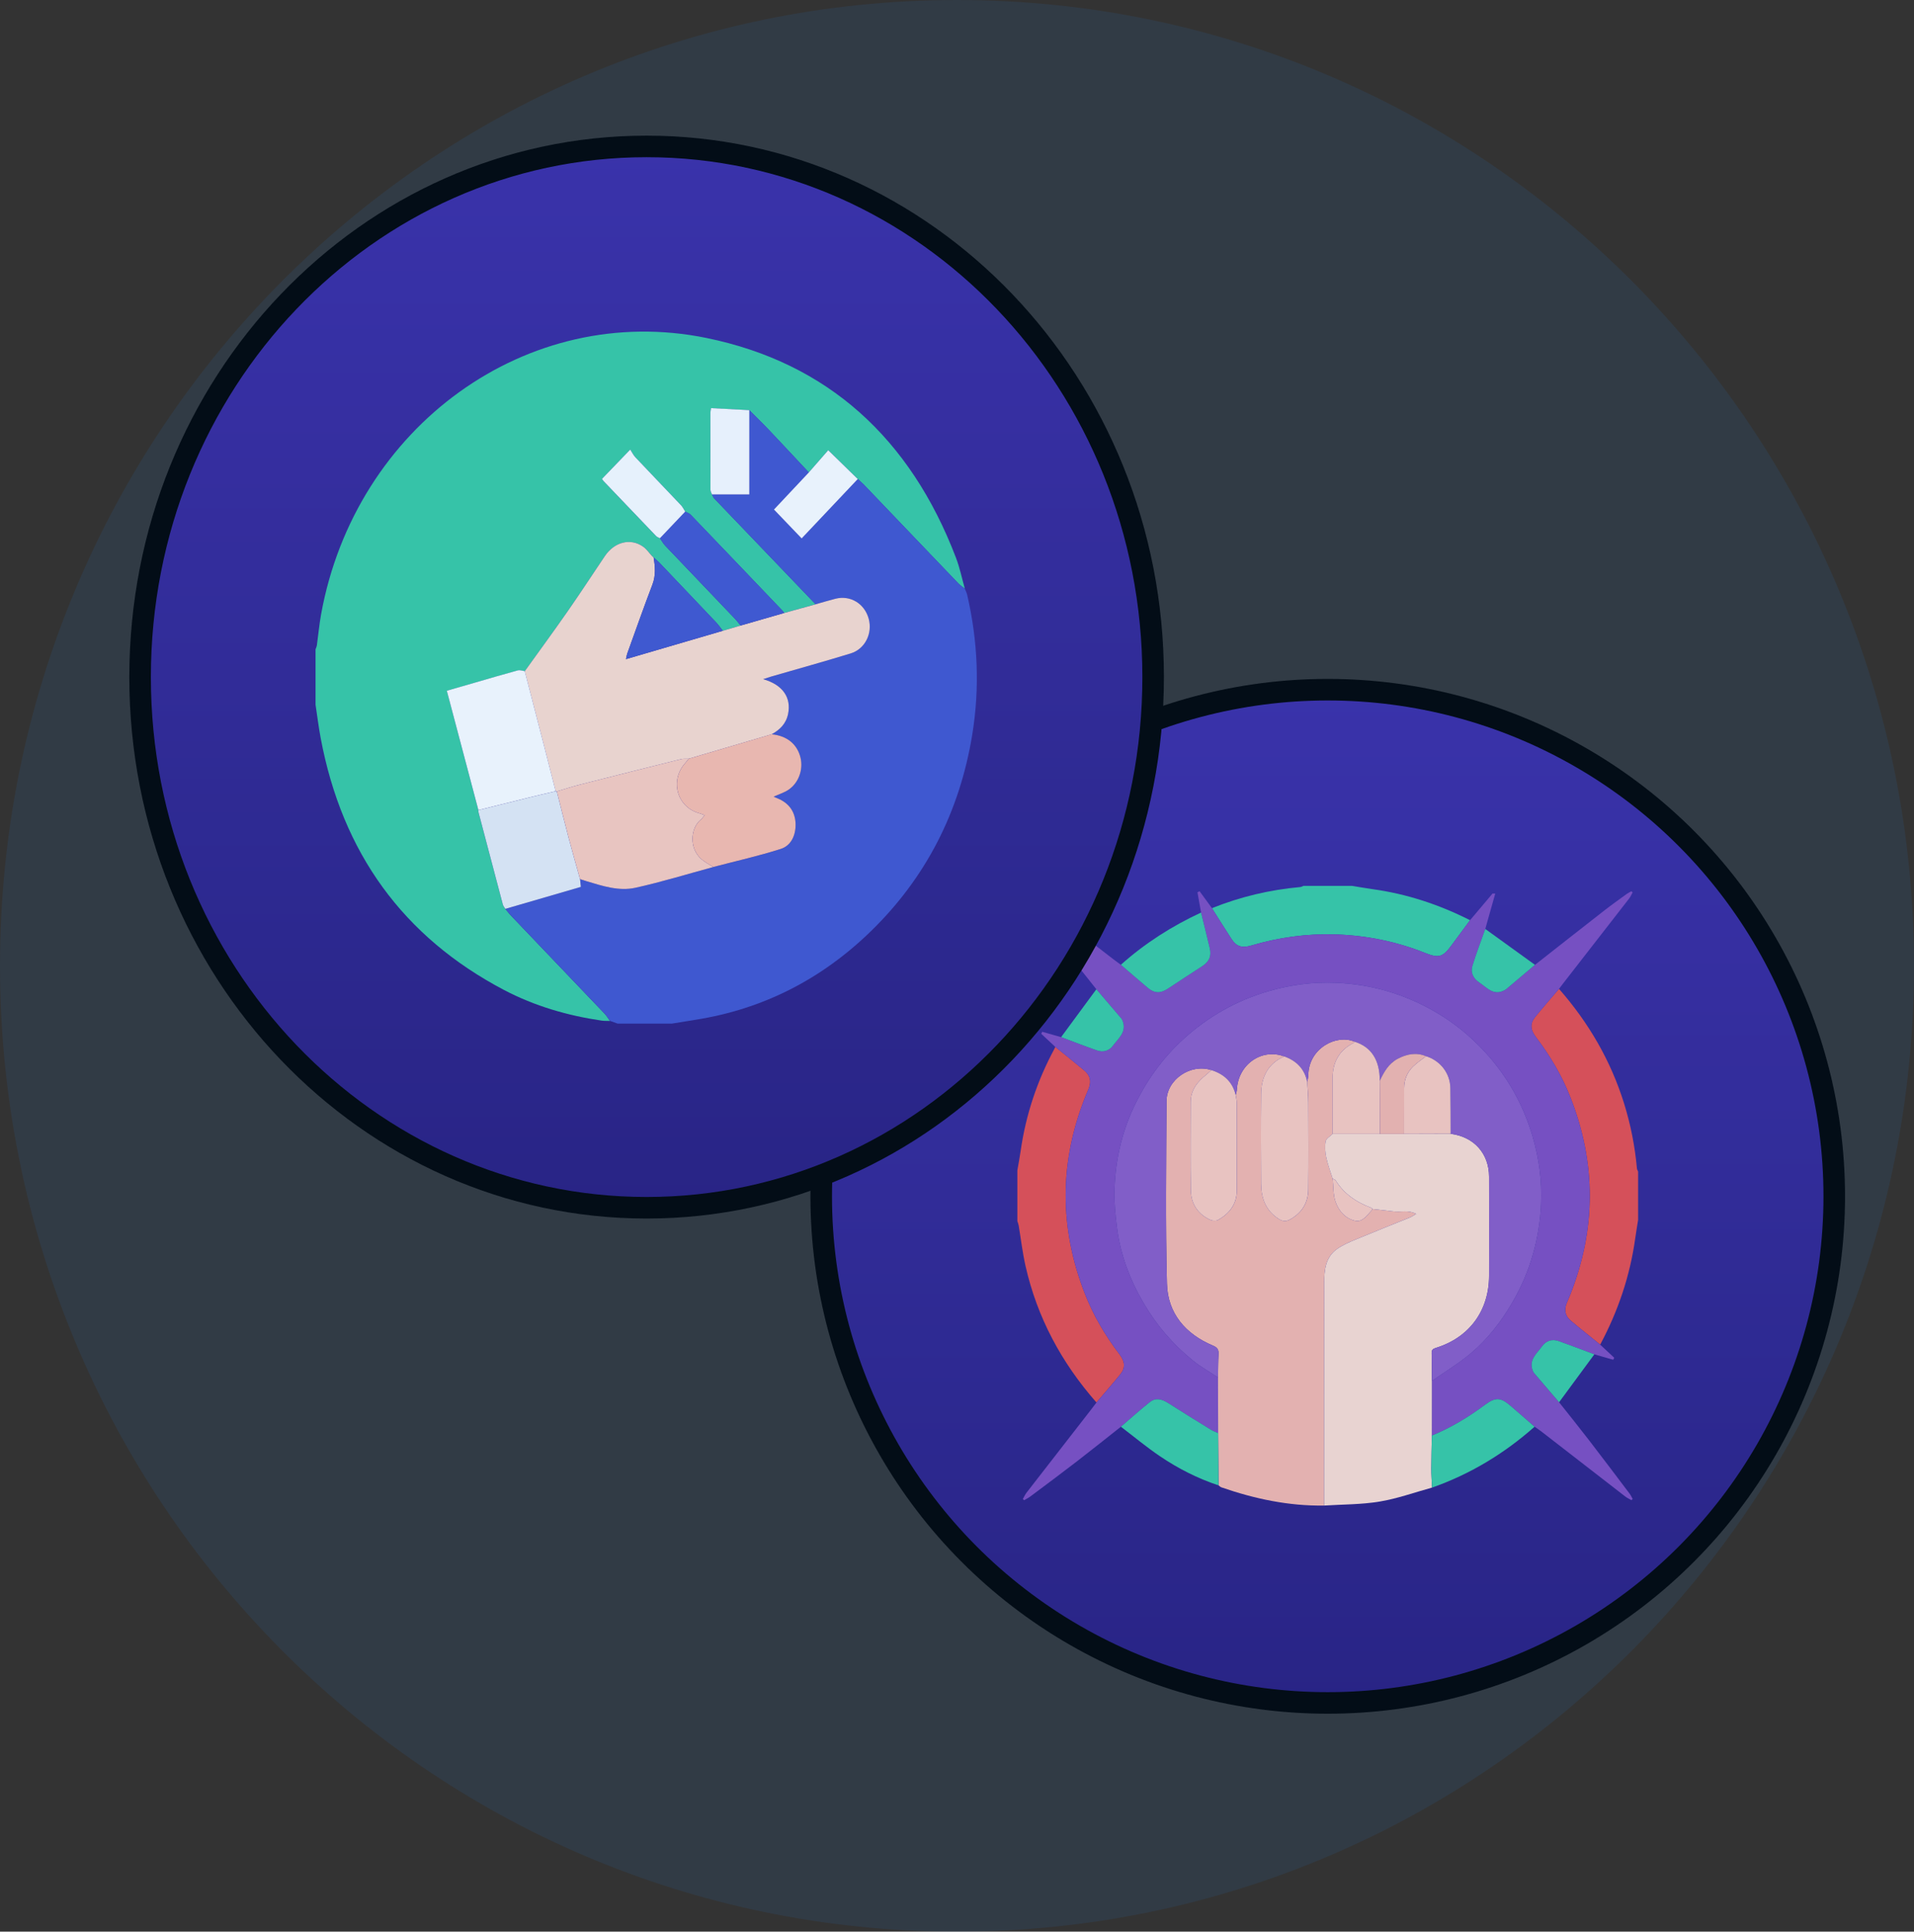 <svg width="222" height="224" viewBox="0 0 222 224" fill="none" xmlns="http://www.w3.org/2000/svg">
<rect x="0" y="0" width="222" height="224" fill="#333333" stroke="none"/>
<circle cx="154" cy="138.729" r="58.75" fill="url(#paint0_linear_4844_44434)" stroke="black" stroke-width="2.5"/>
<g clip-path="url(#clip0_4844_44434)">
<path d="M180.824 114.673C184.257 118.585 186.825 122.987 188.374 127.965C189.139 130.423 189.633 132.934 189.864 135.498C189.875 135.62 189.952 135.737 190 135.857V141.472C189.886 142.196 189.761 142.917 189.66 143.643C189.055 147.984 187.666 152.068 185.6 155.928C184.456 155 183.301 154.089 182.174 153.139C181.557 152.619 181.401 151.937 181.696 151.173C181.823 150.847 181.969 150.529 182.098 150.205C185.155 142.515 185.154 134.82 182.101 127.135C181.122 124.67 179.774 122.406 178.168 120.292C177.489 119.399 177.445 118.695 178.062 117.934C178.959 116.827 179.902 115.758 180.824 114.673Z" fill="#E94A4A"/>
<path d="M118 135.716C118.128 134.972 118.273 134.231 118.38 133.483C118.976 129.282 120.299 125.324 122.317 121.593C122.351 121.531 122.371 121.464 122.397 121.399C123.524 122.313 124.663 123.212 125.772 124.145C126.46 124.723 126.596 125.388 126.279 126.228C126.18 126.49 126.061 126.744 125.955 127.004C122.856 134.663 122.83 142.339 125.836 150.026C126.82 152.545 128.181 154.856 129.818 157.009C130.497 157.902 130.549 158.62 129.939 159.373C129.042 160.481 128.098 161.554 127.176 162.641C123.126 158.033 120.296 152.786 118.944 146.79C118.595 145.248 118.416 143.667 118.152 142.106C118.124 141.936 118.052 141.774 118.001 141.608C118.001 139.644 118.001 137.678 118.001 135.713L118 135.716Z" fill="#E94A4A"/>
<path d="M156.813 102.729C157.607 102.857 158.399 102.999 159.195 103.111C163.174 103.659 166.93 104.902 170.507 106.711C169.799 107.668 169.09 108.624 168.386 109.584C167.333 111.017 166.897 111.147 165.257 110.493C161.924 109.166 158.461 108.468 154.879 108.357C151.557 108.255 148.306 108.706 145.121 109.648C144.061 109.962 143.408 109.757 142.861 108.92C142.082 107.729 141.333 106.518 140.57 105.316C143.868 103.991 147.288 103.182 150.826 102.864C150.95 102.853 151.068 102.776 151.188 102.729C153.062 102.729 154.938 102.729 156.813 102.729Z" fill="#38CAA1"/>
<path d="M140.572 105.317C141.334 106.519 142.083 107.73 142.862 108.921C143.409 109.758 144.062 109.962 145.122 109.65C148.307 108.708 151.559 108.255 154.88 108.359C158.462 108.47 161.926 109.167 165.258 110.495C166.898 111.149 167.334 111.018 168.387 109.585C169.092 108.626 169.801 107.67 170.508 106.712C171.376 105.683 172.242 104.652 173.112 103.625C173.131 103.603 173.198 103.623 173.429 103.623C173.035 105.02 172.654 106.375 172.274 107.727C171.774 109.152 171.232 110.562 170.786 112.004C170.54 112.798 170.889 113.471 171.577 113.933C172.456 114.524 173.219 115.515 174.495 114.837C174.576 114.794 174.659 114.747 174.729 114.687C175.833 113.756 176.936 112.822 178.038 111.89C180.724 109.782 183.406 107.667 186.1 105.569C186.948 104.908 187.829 104.286 188.699 103.654C188.858 103.538 189.039 103.457 189.211 103.358C189.262 103.4 189.314 103.444 189.364 103.486C189.229 103.727 189.122 103.988 188.955 104.203C186.448 107.438 183.932 110.665 181.419 113.895C181.218 114.153 181.022 114.414 180.824 114.674C179.902 115.76 178.959 116.829 178.062 117.935C177.445 118.698 177.489 119.401 178.168 120.294C179.774 122.407 181.122 124.671 182.101 127.137C185.154 134.822 185.157 142.517 182.098 150.206C181.969 150.531 181.821 150.849 181.696 151.175C181.401 151.939 181.557 152.621 182.174 153.141C183.299 154.09 184.457 155.003 185.6 155.929C186.143 156.437 186.687 156.943 187.231 157.451C187.192 157.528 187.152 157.604 187.113 157.682C186.384 157.472 185.655 157.264 184.926 157.054C183.549 156.541 182.178 156.012 180.793 155.522C180.021 155.247 179.331 155.474 178.861 156.125C178.239 156.984 177.245 157.737 177.818 159.032C177.846 159.095 177.878 159.161 177.923 159.213C178.893 160.347 179.864 161.48 180.835 162.612C181.993 164.077 183.166 165.531 184.305 167.011C185.889 169.068 187.452 171.142 189.017 173.214C189.159 173.401 189.253 173.623 189.369 173.83C189.321 173.876 189.273 173.921 189.224 173.967C188.98 173.824 188.719 173.704 188.498 173.533C185.24 171.014 181.989 168.487 178.732 165.964C178.494 165.78 178.239 165.62 177.992 165.448C177.046 164.624 176.105 163.793 175.15 162.979C174.032 162.028 173.432 162.024 172.236 162.913C170.321 164.336 168.293 165.567 166.08 166.476C166.08 164.364 166.082 162.251 166.084 160.138C167.601 159.072 169.206 158.106 170.618 156.915C172.572 155.266 174.132 153.244 175.42 151.029C177.474 147.496 178.562 143.671 178.74 139.602C178.857 136.958 178.514 134.353 177.767 131.809C176.693 128.148 174.884 124.887 172.308 122.067C170.582 120.178 168.619 118.565 166.393 117.287C162.849 115.251 159.027 114.137 154.946 113.968C152.298 113.859 149.688 114.196 147.14 114.939C143.422 116.02 140.133 117.874 137.277 120.481C134.777 122.762 132.858 125.467 131.438 128.536C130.088 131.451 129.405 134.529 129.278 137.714C129.218 139.24 129.36 140.787 129.549 142.307C129.94 145.447 131.039 148.358 132.629 151.089C134.137 153.677 136.06 155.918 138.389 157.796C139.286 158.518 140.307 159.089 141.272 159.729C141.279 161.882 141.285 164.035 141.292 166.188C141.016 166.063 140.725 165.964 140.469 165.807C138.825 164.794 137.178 163.786 135.554 162.741C134.708 162.197 134.026 162.071 133.36 162.602C132.216 163.516 131.124 164.496 130.012 165.448C128.289 166.807 126.577 168.181 124.839 169.519C123.079 170.875 121.296 172.2 119.519 173.53C119.291 173.7 119.029 173.825 118.783 173.972C118.734 173.925 118.685 173.879 118.636 173.832C118.775 173.591 118.889 173.328 119.057 173.108C121.562 169.875 124.074 166.649 126.584 163.421C126.783 163.163 126.979 162.902 127.177 162.643C128.101 161.556 129.043 160.483 129.94 159.375C130.551 158.621 130.499 157.904 129.819 157.011C128.181 154.858 126.821 152.546 125.837 150.027C122.832 142.341 122.859 134.663 125.957 127.006C126.062 126.746 126.18 126.491 126.28 126.229C126.598 125.39 126.46 124.725 125.774 124.147C124.664 123.213 123.525 122.314 122.399 121.4C121.856 120.893 121.312 120.385 120.769 119.877C120.808 119.802 120.849 119.726 120.888 119.65C121.618 119.856 122.348 120.063 123.078 120.27C124.455 120.783 125.823 121.317 127.209 121.801C127.939 122.056 128.637 121.883 129.097 121.257C129.724 120.405 130.719 119.662 130.203 118.366C130.17 118.28 130.129 118.19 130.07 118.121C129.104 116.986 128.135 115.853 127.166 114.719C126.007 113.254 124.833 111.8 123.692 110.322C122.12 108.282 120.572 106.226 119.022 104.172C118.866 103.967 118.761 103.724 118.631 103.497C118.679 103.452 118.726 103.406 118.773 103.361C118.998 103.489 119.243 103.593 119.447 103.749C122.672 106.235 125.89 108.73 129.112 111.219C129.406 111.446 129.711 111.659 130.011 111.879C131.054 112.774 132.086 113.683 133.142 114.563C133.916 115.207 134.613 115.209 135.45 114.655C136.773 113.779 138.099 112.908 139.433 112.049C140.241 111.527 140.537 110.894 140.319 109.966C139.994 108.582 139.646 107.206 139.309 105.825C139.17 105.04 139.03 104.255 138.891 103.471C138.974 103.431 139.056 103.393 139.139 103.354C139.617 104.008 140.095 104.663 140.573 105.317H140.572Z" fill="#804ABE"/>
<path d="M141.29 166.186C141.283 164.033 141.278 161.881 141.271 159.728C141.289 158.818 141.285 157.908 141.333 157.001C141.361 156.479 141.174 156.247 140.674 156.036C137.492 154.696 135.442 152.296 135.352 148.854C135.169 141.803 135.267 134.744 135.303 127.689C135.315 125.175 138.1 123.304 140.504 124.093C140.305 124.276 140.116 124.47 139.904 124.637C138.874 125.449 138.109 126.409 138.109 127.799C138.108 131.21 138.073 134.623 138.125 138.035C138.149 139.598 138.926 140.792 140.378 141.459C140.636 141.577 141.06 141.598 141.295 141.466C142.609 140.718 143.455 139.636 143.455 138.045C143.455 134.656 143.457 131.266 143.449 127.879C143.449 127.582 143.369 127.284 143.327 126.987C143.373 126.769 143.45 126.553 143.463 126.333C143.629 123.421 146.344 121.527 148.96 122.507C147.05 123.338 146.299 124.907 146.28 126.868C146.245 130.328 146.254 133.791 146.277 137.253C146.288 138.945 146.804 140.411 148.341 141.365C148.763 141.626 149.143 141.676 149.587 141.436C150.992 140.683 151.729 139.5 151.744 137.931C151.775 134.563 151.763 131.195 151.749 127.825C151.746 127.036 151.667 126.248 151.622 125.459C151.666 125.194 151.746 124.931 151.749 124.666C151.789 121.576 155.001 119.879 157.115 120.798C157.049 120.862 156.994 120.946 156.917 120.987C155.245 121.861 154.553 123.283 154.563 125.117C154.574 127.245 154.563 129.372 154.563 131.5C154.284 131.777 153.823 132.022 153.765 132.339C153.655 132.936 153.698 133.591 153.824 134.191C154.004 135.039 154.318 135.859 154.575 136.692C154.667 137.562 154.619 138.479 154.883 139.295C155.236 140.383 156.021 141.304 157.167 141.56C158.094 141.767 158.605 140.864 159.176 140.266C159.192 140.251 159.196 140.224 159.206 140.203C160.037 140.297 160.868 140.39 161.699 140.484C162.492 140.574 163.335 140.281 164.256 140.763C163.949 140.95 163.79 141.078 163.609 141.151C161.47 142.023 159.321 142.871 157.189 143.76C156.462 144.063 155.72 144.387 155.081 144.838C153.748 145.78 153.595 147.253 153.592 148.719C153.574 157.344 153.578 165.967 153.575 174.592C149.473 174.651 145.53 173.815 141.676 172.482C141.55 172.439 141.449 172.33 141.337 172.252C141.321 170.229 141.306 168.207 141.29 166.186Z" fill="#F8B6AA"/>
<path d="M153.574 174.593C153.577 165.968 153.573 157.345 153.591 148.721C153.594 147.255 153.747 145.782 155.08 144.839C155.719 144.388 156.46 144.065 157.188 143.761C159.32 142.872 161.469 142.024 163.608 141.152C163.789 141.078 163.948 140.95 164.254 140.764C163.332 140.282 162.491 140.576 161.698 140.486C160.867 140.391 160.036 140.297 159.205 140.204C159.133 140.148 159.068 140.069 158.987 140.038C157.305 139.408 155.889 138.442 154.921 136.89C154.859 136.79 154.692 136.758 154.572 136.693C154.315 135.861 154.001 135.041 153.821 134.193C153.695 133.594 153.653 132.937 153.762 132.341C153.821 132.023 154.281 131.778 154.56 131.501C156.391 131.501 158.222 131.501 160.053 131.5C160.986 131.5 161.921 131.5 162.855 131.5C164.657 131.494 166.459 131.487 168.261 131.481C170.951 131.819 172.705 133.761 172.713 136.451C172.724 140.28 172.723 144.11 172.714 147.94C172.706 152 170.417 155.112 166.544 156.306C166.189 156.416 166.043 156.542 166.053 156.916C166.08 157.989 166.074 159.064 166.083 160.137C166.083 162.249 166.08 164.362 166.078 166.475C166.054 167.749 166.016 169.024 166.012 170.298C166.011 171.035 166.066 171.772 166.097 172.509C164.072 173.064 162.075 173.787 160.013 174.129C157.9 174.478 155.723 174.454 153.574 174.591V174.593Z" fill="#FEDCCE"/>
<path d="M166.097 172.51C166.067 171.774 166.011 171.037 166.012 170.3C166.015 169.026 166.054 167.75 166.078 166.476C168.292 165.566 170.32 164.336 172.235 162.913C173.43 162.024 174.031 162.028 175.149 162.979C176.105 163.792 177.044 164.624 177.991 165.448C174.478 168.562 170.532 170.947 166.095 172.512L166.097 172.51Z" fill="#38CAA1"/>
<path d="M141.29 166.187C141.306 168.209 141.321 170.23 141.337 172.252C138.907 171.445 136.64 170.293 134.53 168.864C132.968 167.807 131.513 166.592 130.009 165.447C131.123 164.495 132.214 163.515 133.358 162.601C134.023 162.069 134.705 162.196 135.551 162.74C137.176 163.783 138.822 164.793 140.466 165.805C140.722 165.963 141.013 166.061 141.289 166.187H141.29Z" fill="#38CAA1"/>
<path d="M180.834 162.61C179.862 161.478 178.891 160.345 177.922 159.211C177.877 159.159 177.844 159.093 177.816 159.03C177.244 157.735 178.238 156.982 178.86 156.123C179.329 155.472 180.02 155.247 180.792 155.52C182.177 156.011 183.548 156.539 184.925 157.053C183.561 158.905 182.198 160.758 180.834 162.61Z" fill="#38CAA1"/>
<path d="M139.307 105.825C139.645 107.204 139.992 108.582 140.317 109.966C140.535 110.894 140.24 111.527 139.431 112.049C138.098 112.909 136.772 113.78 135.449 114.655C134.612 115.209 133.914 115.207 133.141 114.563C132.085 113.683 131.053 112.774 130.009 111.879C132.796 109.383 135.918 107.398 139.307 105.825Z" fill="#38CAA1"/>
<path d="M127.165 114.718C128.134 115.851 129.102 116.983 130.069 118.119C130.128 118.188 130.167 118.278 130.202 118.364C130.72 119.662 129.723 120.403 129.095 121.255C128.636 121.881 127.937 122.054 127.208 121.8C125.822 121.314 124.453 120.782 123.077 120.268C124.439 118.418 125.802 116.568 127.165 114.718Z" fill="#38CAA1"/>
<path d="M178.037 111.887C176.935 112.819 175.832 113.753 174.728 114.684C174.658 114.743 174.575 114.791 174.493 114.835C173.218 115.512 172.456 114.521 171.575 113.93C170.888 113.468 170.539 112.797 170.785 112.001C171.231 110.56 171.772 109.148 172.273 107.725C174.194 109.113 176.116 110.499 178.037 111.887Z" fill="#38CAA1"/>
<path d="M166.082 160.137C166.075 159.062 166.08 157.989 166.053 156.916C166.043 156.542 166.189 156.416 166.544 156.306C170.415 155.112 172.706 152 172.714 147.94C172.723 144.111 172.724 140.282 172.713 136.451C172.704 133.761 170.951 131.819 168.261 131.482C168.251 129.71 168.261 127.938 168.226 126.166C168.192 124.449 167.063 123.003 165.405 122.484C164.266 122.01 163.181 122.227 162.135 122.771C161.069 123.325 160.521 124.311 160.033 125.34C160.05 122.947 159.053 121.397 157.112 120.801C154.998 119.88 151.786 121.577 151.746 124.668C151.741 124.933 151.663 125.197 151.619 125.461C151.311 123.957 150.377 123.016 148.958 122.51C146.343 121.53 143.627 123.424 143.461 126.336C143.449 126.555 143.373 126.772 143.325 126.99C142.962 125.466 141.964 124.559 140.506 124.097C138.101 123.308 135.316 125.18 135.304 127.693C135.269 134.748 135.17 141.808 135.353 148.859C135.442 152.298 137.493 154.699 140.676 156.04C141.176 156.251 141.362 156.482 141.334 157.005C141.285 157.912 141.289 158.823 141.272 159.732C140.307 159.092 139.286 158.521 138.389 157.798C136.062 155.922 134.137 153.681 132.629 151.092C131.039 148.362 129.94 145.45 129.549 142.31C129.36 140.79 129.218 139.243 129.278 137.717C129.405 134.532 130.088 131.453 131.438 128.538C132.858 125.47 134.776 122.764 137.277 120.483C140.134 117.878 143.422 116.024 147.14 114.941C149.69 114.199 152.298 113.861 154.946 113.971C159.027 114.14 162.848 115.253 166.393 117.29C168.619 118.568 170.582 120.181 172.308 122.07C174.883 124.889 176.693 128.15 177.767 131.812C178.514 134.356 178.857 136.96 178.74 139.604C178.56 143.672 177.473 147.499 175.42 151.031C174.132 153.246 172.572 155.27 170.618 156.918C169.206 158.109 167.603 159.075 166.084 160.141L166.082 160.137Z" fill="#8C5AC4"/>
<path d="M148.957 122.507C150.376 123.013 151.31 123.954 151.618 125.459C151.661 126.247 151.74 127.036 151.744 127.825C151.759 131.193 151.773 134.563 151.74 137.931C151.726 139.5 150.988 140.683 149.583 141.436C149.137 141.675 148.758 141.626 148.337 141.365C146.8 140.411 146.284 138.944 146.273 137.253C146.25 133.791 146.24 130.328 146.276 126.868C146.295 124.909 147.046 123.338 148.956 122.507H148.957Z" fill="#FECABD"/>
<path d="M140.504 124.095C141.963 124.556 142.961 125.463 143.324 126.987C143.366 127.284 143.446 127.582 143.446 127.879C143.455 131.268 143.453 134.656 143.452 138.045C143.452 139.637 142.608 140.718 141.292 141.466C141.058 141.6 140.634 141.579 140.375 141.459C138.925 140.792 138.147 139.599 138.122 138.035C138.07 134.623 138.105 131.21 138.107 127.799C138.107 126.408 138.873 125.449 139.901 124.637C140.112 124.47 140.302 124.275 140.502 124.093L140.504 124.095Z" fill="#FECABD"/>
<path d="M157.112 120.8C159.053 121.396 160.051 122.946 160.033 125.339C160.037 125.833 160.044 126.326 160.045 126.82C160.048 128.379 160.05 129.94 160.052 131.5C158.222 131.5 156.391 131.5 154.56 131.501C154.56 129.374 154.571 127.246 154.56 125.118C154.55 123.285 155.242 121.863 156.914 120.988C156.991 120.947 157.046 120.863 157.112 120.8Z" fill="#FECABD"/>
<path d="M154.572 136.692C154.69 136.757 154.859 136.789 154.921 136.889C155.889 138.441 157.305 139.407 158.986 140.037C159.068 140.068 159.131 140.147 159.204 140.203C159.195 140.224 159.19 140.25 159.175 140.267C158.604 140.864 158.092 141.767 157.165 141.56C156.019 141.304 155.235 140.383 154.882 139.295C154.617 138.479 154.665 137.564 154.574 136.692H154.572Z" fill="#FECABD"/>
<path d="M165.403 122.483C167.06 123.002 168.19 124.449 168.224 126.164C168.259 127.936 168.25 129.708 168.259 131.48C166.458 131.486 164.655 131.493 162.854 131.498C162.855 129.729 162.854 127.959 162.859 126.19C162.862 125.215 163.203 124.357 163.892 123.682C164.349 123.235 164.896 122.879 165.402 122.481L165.403 122.483Z" fill="#FECABD"/>
<path d="M165.403 122.483C164.897 122.88 164.35 123.237 163.893 123.684C163.202 124.359 162.863 125.217 162.861 126.192C162.855 127.961 162.856 129.731 162.855 131.5C161.921 131.5 160.986 131.5 160.052 131.5C160.051 129.941 160.05 128.38 160.045 126.82C160.045 126.327 160.037 125.833 160.033 125.339C160.521 124.31 161.068 123.323 162.135 122.77C163.181 122.227 164.264 122.009 165.405 122.483H165.403Z" fill="#F7B6AA"/>
</g>
<path d="M133.75 78.518C133.75 112.559 107.394 140.057 75 140.057C42.606 140.057 16.25 112.559 16.25 78.518C16.25 44.477 42.606 16.98 75 16.98C107.394 16.98 133.75 44.477 133.75 78.518Z" fill="url(#paint1_linear_4844_44434)" stroke="black" stroke-width="2.5"/>
<g clip-path="url(#clip1_4844_44434)">
<path d="M36.6 81.726C36.6 79.585 36.6 77.444 36.6 75.303C36.654 75.139 36.732 74.98 36.756 74.813C36.922 73.626 37.028 72.427 37.24 71.251C41.186 49.44 61.2 34.944 81.95 39.195C95.972 42.067 105.58 50.8 110.882 64.685C111.322 65.838 111.572 67.071 111.91 68.266C111.658 68.063 111.378 67.887 111.156 67.655C107.506 63.848 103.864 60.03 100.216 56.221C99.988 55.985 99.732 55.778 99.49 55.556C98.41 54.501 97.33 53.446 96.066 52.213C95.382 52.998 94.6 53.894 93.816 54.79C92.286 53.155 90.762 51.514 89.22 49.89C88.468 49.099 87.682 48.341 86.912 47.569C85.44 47.492 83.97 47.414 82.474 47.335C82.432 47.615 82.398 47.739 82.398 47.862C82.394 50.834 82.39 53.806 82.402 56.78C82.402 56.968 82.516 57.155 82.576 57.343C82.662 57.498 82.724 57.68 82.84 57.801C86.758 61.897 90.68 65.987 94.602 70.077C93.386 70.411 92.172 70.746 90.956 71.081C90.894 70.999 90.84 70.91 90.772 70.836C87.22 67.117 83.67 63.396 80.108 59.687C79.946 59.518 79.69 59.449 79.478 59.333C79.316 59.084 79.188 58.802 78.988 58.59C77.232 56.736 75.46 54.901 73.708 53.042C73.45 52.768 73.28 52.406 73.102 52.136C71.884 53.4 70.864 54.459 69.824 55.539C69.872 55.604 69.936 55.717 70.022 55.807C72.048 57.931 74.074 60.056 76.108 62.172C76.22 62.289 76.396 62.339 76.544 62.42C76.746 62.707 76.918 63.028 77.156 63.279C79.854 66.117 82.564 68.944 85.268 71.78C85.494 72.017 85.69 72.287 85.9 72.542C85.212 72.745 84.524 72.948 83.836 73.149C83.584 72.829 83.354 72.484 83.076 72.19C80.87 69.857 78.656 67.531 76.44 65.206C76.248 65.005 76.026 64.84 75.818 64.658L75.834 64.668C75.772 64.61 75.708 64.553 75.646 64.495C75.302 64.124 75.006 63.678 74.606 63.396C73.136 62.36 71.276 62.833 70.158 64.49C68.732 66.6 67.344 68.739 65.89 70.826C64.246 73.185 62.546 75.501 60.87 77.837C60.604 77.802 60.314 77.682 60.072 77.747C58.388 78.206 56.712 78.702 55.034 79.185C53.988 79.487 52.942 79.786 51.828 80.108C53.066 84.782 54.278 89.365 55.492 93.949C55.492 94.026 55.48 94.108 55.498 94.181C56.436 97.754 57.374 101.324 58.324 104.895C58.372 105.079 58.516 105.236 58.616 105.406C58.81 105.64 58.992 105.887 59.202 106.107C62.842 109.92 66.486 113.729 70.122 117.547C70.362 117.798 70.544 118.11 70.754 118.394C70.432 118.382 70.106 118.401 69.788 118.355C65.838 117.775 62.024 116.674 58.454 114.799C46.816 108.677 39.69 98.947 37.188 85.552C36.952 84.286 36.794 83.003 36.6 81.726Z" fill="#38CAA1"/>
<path d="M99.488 55.554C99.73 55.776 99.986 55.983 100.214 56.219C103.862 60.031 107.504 63.846 111.154 67.653C111.378 67.885 111.656 68.061 111.908 68.264C112.002 68.505 112.126 68.737 112.184 68.986C113.424 74.353 113.656 79.773 112.766 85.211C111.298 94.169 107.382 101.785 101.022 107.978C95.266 113.581 88.482 117.024 80.694 118.254C79.772 118.401 78.852 118.552 77.932 118.702H71.642L70.752 118.386C70.542 118.102 70.36 117.792 70.12 117.539C66.484 113.721 62.838 109.914 59.2 106.098C58.99 105.879 58.81 105.632 58.614 105.397C61.536 104.548 64.458 103.696 67.372 102.848C67.336 102.503 67.308 102.227 67.278 101.948C67.538 102.032 67.798 102.118 68.058 102.195C69.902 102.748 71.792 103.369 73.692 102.951C76.734 102.281 79.724 101.358 82.736 100.542C85.352 99.855 87.998 99.267 90.574 98.442C91.75 98.066 92.302 96.875 92.276 95.573C92.248 94.244 91.608 93.256 90.428 92.693C90.218 92.593 90 92.507 89.728 92.39C90.352 92.109 90.928 91.931 91.42 91.611C92.618 90.83 93.186 89.263 92.848 87.865C92.468 86.291 91.268 85.32 89.496 85.154C90.438 84.642 91.17 83.942 91.406 82.804C91.802 80.891 90.788 79.403 88.514 78.758C88.928 78.624 89.196 78.53 89.47 78.451C92.536 77.563 95.614 76.713 98.666 75.776C100.342 75.261 101.224 73.451 100.758 71.751C100.276 69.991 98.632 68.993 96.908 69.43C96.136 69.627 95.37 69.859 94.602 70.075C90.68 65.985 86.758 61.893 82.84 57.8C82.722 57.676 82.662 57.494 82.576 57.341H86.91V47.565C87.68 48.337 88.466 49.095 89.218 49.886C90.76 51.51 92.284 53.151 93.814 54.786C92.44 56.246 91.066 57.707 89.77 59.087C90.85 60.213 91.882 61.288 92.982 62.437C95.112 60.183 97.3 57.868 99.488 55.554Z" fill="#4253CD"/>
<path d="M94.602 70.075C95.37 69.859 96.136 69.627 96.908 69.43C98.63 68.993 100.276 69.991 100.758 71.751C101.224 73.451 100.342 75.261 98.666 75.776C95.614 76.713 92.536 77.561 89.47 78.451C89.198 78.53 88.928 78.624 88.514 78.758C90.788 79.403 91.802 80.891 91.406 82.804C91.17 83.94 90.438 84.641 89.496 85.154C86.29 86.098 83.084 87.042 79.878 87.988C79.592 88.001 79.292 87.963 79.018 88.03C75.112 89.003 71.208 89.983 67.308 90.977C66.392 91.211 65.488 91.506 64.58 91.774C64.536 91.77 64.49 91.764 64.446 91.757C63.998 90.001 63.552 88.243 63.1 86.49C62.356 83.606 61.61 80.721 60.864 77.837C62.54 75.502 64.24 73.187 65.884 70.826C67.338 68.739 68.728 66.6 70.152 64.491C71.27 62.835 73.13 62.36 74.6 63.396C75 63.678 75.296 64.124 75.64 64.495C75.702 64.553 75.766 64.61 75.828 64.668L75.812 64.658C75.99 65.711 76.076 66.732 75.674 67.787C74.658 70.443 73.716 73.13 72.748 75.805C72.686 75.977 72.664 76.165 72.604 76.437C76.416 75.322 80.124 74.235 83.832 73.151C84.52 72.948 85.208 72.745 85.896 72.544C87.582 72.059 89.268 71.571 90.954 71.085C92.17 70.751 93.384 70.416 94.6 70.081L94.602 70.075Z" fill="#FEDBCC"/>
<path d="M60.866 77.831C61.612 80.715 62.358 83.6 63.102 86.484C63.554 88.24 64 89.996 64.448 91.751C63.46 91.984 62.468 92.21 61.482 92.453C59.482 92.945 57.486 93.445 55.488 93.941C54.274 89.357 53.062 84.774 51.824 80.1C52.938 79.78 53.986 79.481 55.03 79.177C56.708 78.694 58.382 78.195 60.068 77.739C60.31 77.674 60.598 77.794 60.866 77.829V77.831Z" fill="#FEFEFE"/>
<path d="M55.488 93.943C57.486 93.447 59.482 92.946 61.482 92.455C62.468 92.212 63.46 91.986 64.448 91.753C64.492 91.76 64.536 91.766 64.582 91.77C65.032 93.547 65.468 95.328 65.938 97.101C66.366 98.721 66.83 100.332 67.278 101.948C67.306 102.227 67.336 102.505 67.372 102.848C64.458 103.696 61.536 104.548 58.614 105.397C58.514 105.228 58.37 105.071 58.322 104.887C57.372 101.318 56.434 97.746 55.496 94.173C55.476 94.1 55.49 94.018 55.49 93.941L55.488 93.943Z" fill="#E8ECF4"/>
<path d="M90.956 71.077C89.27 71.563 87.584 72.05 85.898 72.536C85.688 72.281 85.494 72.011 85.266 71.774C82.564 68.94 79.854 66.113 77.154 63.273C76.916 63.021 76.744 62.703 76.542 62.414C77.52 61.385 78.498 60.355 79.476 59.325C79.688 59.44 79.944 59.511 80.106 59.679C83.668 63.388 87.218 67.109 90.77 70.828C90.84 70.901 90.894 70.991 90.954 71.073L90.956 71.077Z" fill="#4354CE"/>
<path d="M83.834 73.145C80.126 74.231 76.418 75.315 72.606 76.431C72.666 76.159 72.688 75.971 72.75 75.799C73.718 73.122 74.662 70.437 75.676 67.781C76.078 66.726 75.992 65.707 75.814 64.652C76.022 64.834 76.246 65.001 76.436 65.2C78.652 67.523 80.866 69.849 83.072 72.184C83.35 72.48 83.58 72.823 83.832 73.143L83.834 73.145Z" fill="#4354CD"/>
<path d="M86.91 47.565V57.337H82.576C82.516 57.149 82.402 56.962 82.402 56.774C82.392 53.802 82.394 50.83 82.398 47.856C82.398 47.733 82.432 47.609 82.474 47.329C83.968 47.408 85.44 47.486 86.912 47.563L86.91 47.565Z" fill="#FCFCFE"/>
<path d="M79.476 59.327C78.498 60.357 77.52 61.387 76.542 62.417C76.396 62.335 76.22 62.285 76.106 62.167C74.072 60.052 72.046 57.927 70.02 55.803C69.934 55.713 69.87 55.6 69.822 55.535C70.862 54.455 71.882 53.396 73.1 52.132C73.278 52.402 73.448 52.766 73.706 53.038C75.458 54.897 77.23 56.732 78.986 58.587C79.186 58.796 79.314 59.08 79.476 59.33V59.327Z" fill="#FCFDFE"/>
<path d="M99.488 55.554C97.3 57.869 95.112 60.184 92.982 62.438C91.882 61.291 90.85 60.215 89.77 59.087C91.066 57.708 92.44 56.247 93.814 54.786C94.596 53.89 95.378 52.994 96.064 52.209C97.328 53.444 98.408 54.497 99.488 55.552V55.554Z" fill="#FEFEFE"/>
<path d="M75.832 64.664C75.77 64.606 75.706 64.549 75.644 64.491C75.706 64.549 75.77 64.606 75.832 64.664Z" fill="#4354CD"/>
<path d="M67.278 101.948C66.83 100.332 66.366 98.723 65.938 97.101C65.47 95.328 65.034 93.547 64.582 91.77C65.49 91.502 66.394 91.207 67.31 90.973C71.21 89.979 75.114 88.997 79.02 88.026C79.294 87.957 79.592 87.995 79.88 87.984C79.754 88.143 79.638 88.313 79.502 88.463C77.666 90.475 78.5 93.574 81.068 94.296C81.272 94.353 81.47 94.437 81.732 94.529C81.552 94.74 81.444 94.92 81.294 95.039C80.08 96.006 79.9 98.384 81.362 99.638C81.778 99.993 82.276 100.242 82.736 100.542C79.724 101.358 76.734 102.281 73.692 102.951C71.792 103.369 69.902 102.75 68.058 102.195C67.796 102.118 67.538 102.03 67.278 101.948Z" fill="#FECCBD"/>
<path d="M82.736 100.542C82.276 100.243 81.776 99.994 81.362 99.638C79.9 98.384 80.08 96.004 81.294 95.04C81.444 94.92 81.552 94.74 81.732 94.529C81.47 94.437 81.272 94.353 81.068 94.297C78.5 93.577 77.666 90.475 79.502 88.463C79.638 88.315 79.754 88.145 79.88 87.984C83.086 87.04 86.292 86.096 89.498 85.15C91.268 85.316 92.468 86.287 92.85 87.861C93.188 89.259 92.622 90.826 91.422 91.607C90.93 91.927 90.354 92.105 89.73 92.386C90.002 92.503 90.218 92.589 90.43 92.689C91.608 93.254 92.25 94.24 92.278 95.569C92.304 96.871 91.752 98.062 90.576 98.439C88 99.263 85.356 99.853 82.738 100.538L82.736 100.542Z" fill="#FEBDAA"/>
</g>
<path opacity="0.1" d="M222 112C222 173.856 172.304 224 111 224C49.696 224 0 173.856 0 112C0 50.144 49.696 0 111 0C172.304 0 222 50.144 222 112Z" fill="#218AEF"/>
<defs>
<linearGradient id="paint0_linear_4844_44434" x1="154" y1="78.73" x2="154" y2="198.729" gradientUnits="userSpaceOnUse">
<stop stop-color="#3D2AA4"/>
<stop offset="1" stop-color="#291A7A"/>
</linearGradient>
<linearGradient id="paint1_linear_4844_44434" x1="75" y1="15.729" x2="75" y2="141.307" gradientUnits="userSpaceOnUse">
<stop stop-color="#3D2AA4"/>
<stop offset="1" stop-color="#291A7A"/>
</linearGradient>
<clipPath id="clip0_4844_44434">
<rect width="72" height="72" fill="white" transform="translate(118 102.729)"/>
</clipPath>
<clipPath id="clip1_4844_44434">
<rect width="76.8" height="80.369" fill="white" transform="translate(36.6 38.333)"/>
</clipPath>
</defs>
</svg>
